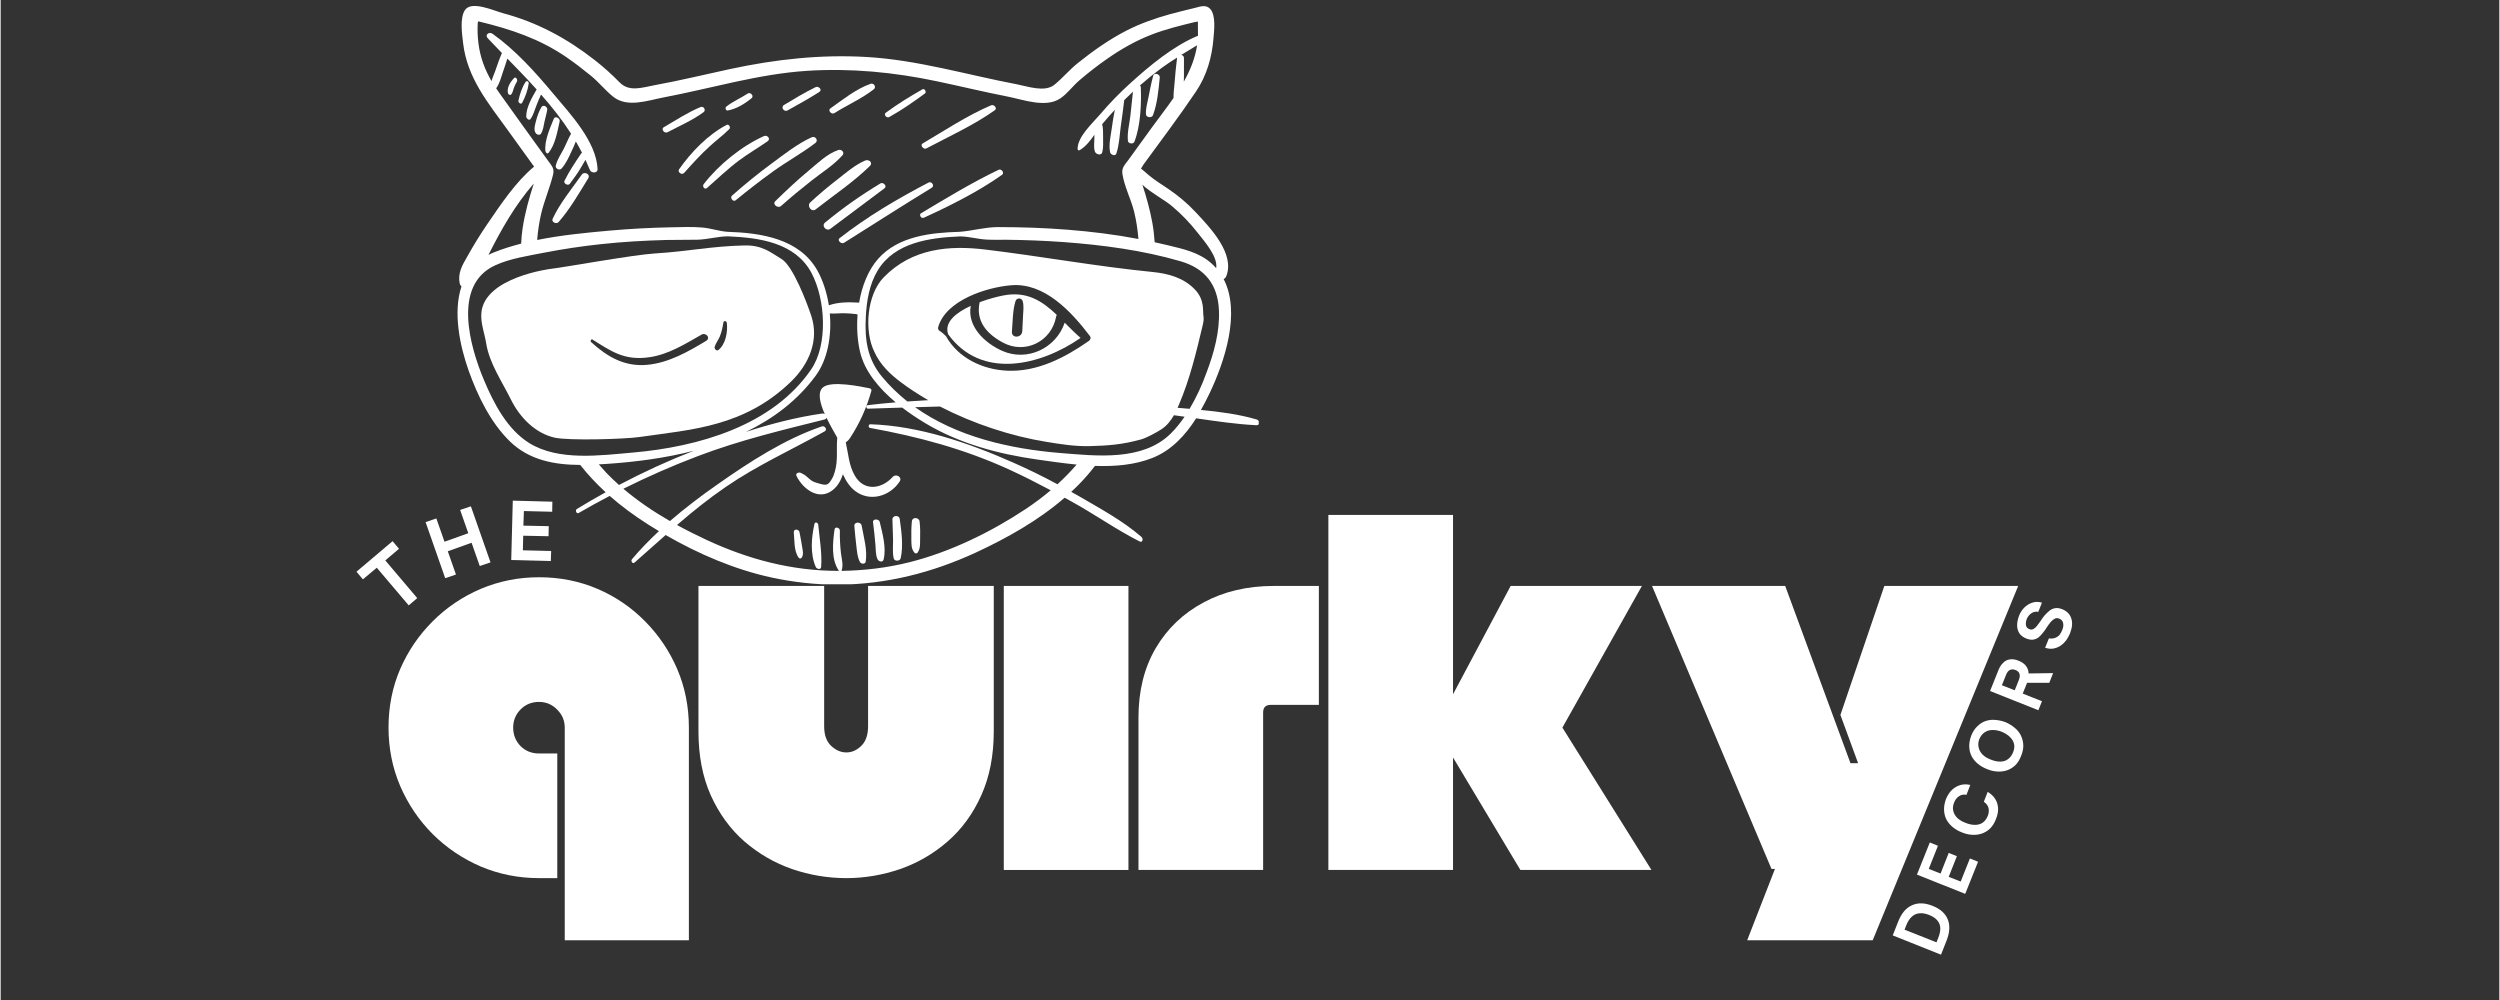 <svg version="1.0" preserveAspectRatio="xMidYMid meet" height="120" viewBox="0 0 224.88 90" zoomAndPan="magnify" width="300" xmlns:xlink="http://www.w3.org/1999/xlink" xmlns="http://www.w3.org/2000/svg"><rect x="0" y="0" width="224.88" height="90" fill="#333333" stroke="none"/><defs><g></g><clipPath id="324db4d2e2"><path clip-rule="nonzero" d="M 30 0.023 L 190 0.023 L 190 89.977 L 30 89.977 Z M 30 0.023"></path></clipPath><clipPath id="92a5a2c3bf"><path clip-rule="nonzero" d="M 0.223 41 L 24 41 L 24 59 L 0.223 59 Z M 0.223 41"></path></clipPath><clipPath id="199a2a2eb0"><rect height="18" y="0" width="24" x="0"></rect></clipPath><clipPath id="85179c0722"><path clip-rule="nonzero" d="M 4 35 L 153 35 L 153 89.977 L 4 89.977 Z M 4 35"></path></clipPath><clipPath id="6cded5998a"><path clip-rule="nonzero" d="M 0.301 16 L 28 16 L 28 50 L 0.301 50 Z M 0.301 16"></path></clipPath><clipPath id="b41af573e5"><rect height="55" y="0" width="149" x="0"></rect></clipPath><clipPath id="1746a18529"><path clip-rule="nonzero" d="M 138 51 L 159.02 51 L 159.02 88 L 138 88 Z M 138 51"></path></clipPath><clipPath id="1e0845ad84"><rect height="37" y="0" width="22" x="0"></rect></clipPath><clipPath id="52afc5783a"><path clip-rule="nonzero" d="M 11 0.504 L 83.227 0.504 L 83.227 52.582 L 11 52.582 Z M 11 0.504"></path></clipPath><clipPath id="6f7440ad68"><rect height="90" y="0" width="160" x="0"></rect></clipPath></defs><g clip-path="url(#324db4d2e2)"><g transform="matrix(1, 0, 0, 1, 30, 0)"><g clip-path="url(#6f7440ad68)"><g clip-path="url(#92a5a2c3bf)"><g transform="matrix(1, 0, 0, 1, 0, 41)"><g clip-path="url(#199a2a2eb0)"><g fill-opacity="1" fill="#ffffff"><g transform="translate(5.429, 14.579)"><g><path d="M 2.062 -1.75 L 1.297 -1.094 L -1.578 -4.484 L -2.828 -3.438 L -3.406 -4.125 L -0.156 -6.875 L 0.422 -6.188 L -0.812 -5.141 Z M 2.062 -1.75"></path></g></g></g><g fill-opacity="1" fill="#ffffff"><g transform="translate(9.57, 11.192)"><g><path d="M 1.406 -0.484 L 0.438 -0.156 L -1.328 -5.203 L -0.359 -5.531 L 0.375 -3.438 L 2.516 -4.203 L 1.781 -6.297 L 2.75 -6.625 L 4.516 -1.578 L 3.547 -1.25 L 2.812 -3.344 L 0.672 -2.578 Z M 1.406 -0.484"></path></g></g></g><g fill-opacity="1" fill="#ffffff"><g transform="translate(15.482, 9.386)"><g><path d="M 4.031 0.109 L 0.469 0.016 L 0.609 -5.328 L 4.172 -5.234 L 4.156 -4.328 L 1.609 -4.391 L 1.562 -3.078 L 3.844 -3.031 L 3.828 -2.125 L 1.547 -2.172 L 1.516 -0.859 L 4.062 -0.797 Z M 4.031 0.109"></path></g></g></g></g></g></g><g clip-path="url(#85179c0722)"><g transform="matrix(1, 0, 0, 1, 4, 35)"><g clip-path="url(#b41af573e5)"><g clip-path="url(#6cded5998a)"><g fill-opacity="1" fill="#ffffff"><g transform="translate(0.548, 43.297)"><g><path d="M 16.219 6.328 L 16.219 -12.812 C 16.219 -13.445 15.988 -13.988 15.531 -14.438 C 15.082 -14.895 14.539 -15.125 13.906 -15.125 C 13.238 -15.125 12.68 -14.895 12.234 -14.438 C 11.797 -13.988 11.578 -13.445 11.578 -12.812 C 11.578 -12.164 11.797 -11.613 12.234 -11.156 C 12.68 -10.707 13.238 -10.484 13.906 -10.484 L 15.547 -10.484 L 15.547 0.734 L 13.906 0.734 C 12.051 0.734 10.301 0.383 8.656 -0.312 C 7.02 -1.02 5.578 -1.992 4.328 -3.234 C 3.086 -4.484 2.113 -5.926 1.406 -7.562 C 0.707 -9.207 0.359 -10.957 0.359 -12.812 C 0.359 -14.695 0.707 -16.453 1.406 -18.078 C 2.113 -19.703 3.086 -21.133 4.328 -22.375 C 5.578 -23.625 7.02 -24.598 8.656 -25.297 C 10.301 -25.992 12.051 -26.344 13.906 -26.344 C 15.789 -26.344 17.547 -25.992 19.172 -25.297 C 20.797 -24.598 22.223 -23.625 23.453 -22.375 C 24.68 -21.133 25.645 -19.703 26.344 -18.078 C 27.039 -16.453 27.391 -14.695 27.391 -12.812 L 27.391 6.328 Z M 16.219 6.328"></path></g></g></g></g><g fill-opacity="1" fill="#ffffff"><g transform="translate(28.348, 43.297)"><g><path d="M 15.719 -25.562 L 27.031 -25.562 L 27.031 -12.484 C 27.031 -10.297 26.656 -8.375 25.906 -6.719 C 25.164 -5.062 24.156 -3.676 22.875 -2.562 C 21.602 -1.457 20.176 -0.629 18.594 -0.078 C 17.008 0.461 15.398 0.734 13.766 0.734 C 12.098 0.734 10.473 0.461 8.891 -0.078 C 7.305 -0.629 5.875 -1.457 4.594 -2.562 C 3.32 -3.676 2.312 -5.062 1.562 -6.719 C 0.82 -8.375 0.453 -10.297 0.453 -12.484 L 0.453 -25.562 L 11.766 -25.562 L 11.766 -12.938 C 11.766 -12.156 11.973 -11.566 12.391 -11.172 C 12.816 -10.773 13.273 -10.578 13.766 -10.578 C 14.254 -10.578 14.703 -10.773 15.109 -11.172 C 15.516 -11.566 15.719 -12.156 15.719 -12.938 Z M 15.719 -25.562"></path></g></g></g><g fill-opacity="1" fill="#ffffff"><g transform="translate(55.828, 43.297)"><g><path d="M 0.453 -25.562 L 11.672 -25.562 L 11.672 0 L 0.453 0 Z M 0.453 -25.562"></path></g></g></g><g fill-opacity="1" fill="#ffffff"><g transform="translate(67.95, 43.297)"><g><path d="M 16.688 -25.562 L 16.688 -14.859 L 12.359 -14.859 C 11.898 -14.859 11.672 -14.629 11.672 -14.172 L 11.672 0 L 0.453 0 L 0.453 -13.719 C 0.453 -16.113 0.969 -18.191 2 -19.953 C 3.039 -21.723 4.477 -23.098 6.312 -24.078 C 8.145 -25.066 10.25 -25.562 12.625 -25.562 Z M 16.688 -25.562"></path></g></g></g><g fill-opacity="1" fill="#ffffff"><g transform="translate(85.04, 43.297)"><g><path d="M 0.453 0 L 0.453 -31.953 L 11.672 -31.953 L 11.672 -15.812 L 16.859 -25.562 L 28.672 -25.562 L 21.516 -12.812 L 29.531 0 L 17.734 0 L 11.672 -10.125 L 11.672 0 Z M 0.453 0"></path></g></g></g><g fill-opacity="1" fill="#ffffff"><g transform="translate(114.389, 43.297)"><g><path d="M 20.094 6.328 L 8.797 6.328 L 11.297 -0.094 L 10.984 -0.094 L 0.234 -25.562 L 12.219 -25.562 L 18.094 -9.609 L 18.781 -9.609 L 17.188 -13.953 L 21.141 -25.562 L 33.188 -25.562 Z M 20.094 6.328"></path></g></g></g></g></g></g><g clip-path="url(#1746a18529)"><g transform="matrix(1, 0, 0, 1, 138, 51)"><g clip-path="url(#1e0845ad84)"><g fill-opacity="1" fill="#ffffff"><g transform="translate(6.474, 35.311)"><g><path d="M 0.656 -1.656 L 0.156 -0.391 L -4.188 -2.125 L -3.688 -3.391 C -3.395 -4.129 -2.977 -4.613 -2.438 -4.844 C -1.906 -5.082 -1.289 -5.062 -0.594 -4.781 C 0.094 -4.508 0.547 -4.102 0.766 -3.562 C 0.984 -3.02 0.945 -2.383 0.656 -1.656 Z M -3.125 -2.641 L -0.25 -1.5 L -0.078 -1.938 C 0.035 -2.227 0.094 -2.5 0.094 -2.75 C 0.094 -3.008 0.008 -3.242 -0.156 -3.453 C -0.32 -3.66 -0.578 -3.832 -0.922 -3.969 C -1.266 -4.102 -1.566 -4.148 -1.828 -4.109 C -2.086 -4.078 -2.312 -3.969 -2.5 -3.781 C -2.688 -3.602 -2.836 -3.367 -2.953 -3.078 Z M -3.125 -2.641"></path></g></g></g><g fill-opacity="1" fill="#ffffff"><g transform="translate(8.653, 29.839)"><g><path d="M 1.312 -3.281 L 0.156 -0.391 L -4.188 -2.125 L -3.031 -5.016 L -2.297 -4.719 L -3.125 -2.641 L -2.062 -2.219 L -1.328 -4.078 L -0.594 -3.781 L -1.328 -1.922 L -0.25 -1.5 L 0.578 -3.578 Z M 1.312 -3.281"></path></g></g></g><g fill-opacity="1" fill="#ffffff"><g transform="translate(10.579, 25.004)"><g><path d="M 1 -2.297 C 0.863 -1.93 0.68 -1.641 0.453 -1.422 C 0.223 -1.211 -0.031 -1.062 -0.312 -0.969 C -0.594 -0.883 -0.883 -0.852 -1.188 -0.875 C -1.488 -0.895 -1.785 -0.969 -2.078 -1.094 C -2.379 -1.207 -2.648 -1.363 -2.891 -1.562 C -3.129 -1.758 -3.316 -1.984 -3.453 -2.234 C -3.586 -2.492 -3.66 -2.773 -3.672 -3.078 C -3.691 -3.391 -3.633 -3.727 -3.5 -4.094 C -3.352 -4.445 -3.164 -4.727 -2.938 -4.938 C -2.707 -5.145 -2.453 -5.285 -2.172 -5.359 C -1.898 -5.43 -1.613 -5.43 -1.312 -5.359 L -1.656 -4.469 C -1.914 -4.52 -2.141 -4.477 -2.328 -4.344 C -2.523 -4.219 -2.672 -4.031 -2.766 -3.781 C -2.879 -3.508 -2.906 -3.254 -2.844 -3.016 C -2.789 -2.785 -2.672 -2.578 -2.484 -2.391 C -2.297 -2.211 -2.051 -2.066 -1.75 -1.953 C -1.457 -1.828 -1.172 -1.766 -0.891 -1.766 C -0.617 -1.766 -0.383 -1.832 -0.188 -1.969 C 0 -2.102 0.148 -2.305 0.266 -2.578 C 0.359 -2.828 0.379 -3.062 0.328 -3.281 C 0.273 -3.5 0.133 -3.688 -0.094 -3.844 L 0.25 -4.734 C 0.539 -4.566 0.766 -4.359 0.922 -4.109 C 1.078 -3.867 1.164 -3.594 1.188 -3.281 C 1.207 -2.977 1.145 -2.648 1 -2.297 Z M 1 -2.297"></path></g></g></g><g fill-opacity="1" fill="#ffffff"><g transform="translate(12.847, 19.31)"><g><path d="M 1 -2.297 C 0.863 -1.93 0.68 -1.641 0.453 -1.422 C 0.223 -1.211 -0.031 -1.062 -0.312 -0.969 C -0.594 -0.883 -0.883 -0.852 -1.188 -0.875 C -1.488 -0.895 -1.785 -0.969 -2.078 -1.094 C -2.379 -1.207 -2.648 -1.363 -2.891 -1.562 C -3.129 -1.758 -3.316 -1.984 -3.453 -2.234 C -3.586 -2.492 -3.66 -2.773 -3.672 -3.078 C -3.691 -3.391 -3.633 -3.727 -3.5 -4.094 C -3.352 -4.457 -3.164 -4.742 -2.938 -4.953 C -2.719 -5.172 -2.469 -5.328 -2.188 -5.422 C -1.906 -5.516 -1.613 -5.547 -1.312 -5.516 C -1.008 -5.492 -0.707 -5.426 -0.406 -5.312 C -0.113 -5.188 0.148 -5.023 0.391 -4.828 C 0.629 -4.641 0.816 -4.414 0.953 -4.156 C 1.086 -3.895 1.164 -3.609 1.188 -3.297 C 1.207 -2.992 1.145 -2.66 1 -2.297 Z M 0.266 -2.594 C 0.379 -2.863 0.41 -3.113 0.359 -3.344 C 0.305 -3.582 0.18 -3.797 -0.016 -3.984 C -0.211 -4.172 -0.457 -4.328 -0.75 -4.453 C -1.051 -4.566 -1.332 -4.617 -1.594 -4.609 C -1.852 -4.609 -2.082 -4.539 -2.281 -4.406 C -2.488 -4.27 -2.648 -4.066 -2.766 -3.797 C -2.867 -3.535 -2.891 -3.281 -2.828 -3.031 C -2.773 -2.789 -2.656 -2.578 -2.469 -2.391 C -2.289 -2.211 -2.051 -2.066 -1.75 -1.953 C -1.457 -1.828 -1.172 -1.766 -0.891 -1.766 C -0.617 -1.766 -0.383 -1.836 -0.188 -1.984 C 0.008 -2.129 0.16 -2.332 0.266 -2.594 Z M 0.266 -2.594"></path></g></g></g><g fill-opacity="1" fill="#ffffff"><g transform="translate(15.235, 13.314)"><g><path d="M -0.719 -3.703 L 1.484 -3.734 L 1.141 -2.859 L -0.859 -2.859 L -1.25 -1.891 L 0.484 -1.203 L 0.156 -0.391 L -4.188 -2.125 L -3.438 -4 C -3.332 -4.27 -3.191 -4.488 -3.016 -4.656 C -2.848 -4.832 -2.645 -4.938 -2.406 -4.969 C -2.176 -5.008 -1.91 -4.969 -1.609 -4.844 C -1.316 -4.727 -1.098 -4.57 -0.953 -4.375 C -0.805 -4.176 -0.727 -3.953 -0.719 -3.703 Z M -2.75 -3.578 L -3.125 -2.641 L -1.969 -2.188 L -1.594 -3.125 C -1.508 -3.352 -1.492 -3.539 -1.547 -3.688 C -1.598 -3.832 -1.719 -3.941 -1.906 -4.016 C -2.094 -4.086 -2.258 -4.086 -2.406 -4.016 C -2.551 -3.941 -2.664 -3.797 -2.75 -3.578 Z M -2.75 -3.578"></path></g></g></g><g fill-opacity="1" fill="#ffffff"><g transform="translate(17.326, 8.064)"><g><path d="M 0.922 -2.078 C 0.836 -1.867 0.727 -1.664 0.594 -1.469 C 0.457 -1.281 0.297 -1.117 0.109 -0.984 C -0.078 -0.848 -0.289 -0.754 -0.531 -0.703 C -0.77 -0.648 -1.035 -0.672 -1.328 -0.766 L -0.984 -1.609 C -0.773 -1.578 -0.586 -1.594 -0.422 -1.656 C -0.254 -1.719 -0.117 -1.812 -0.016 -1.938 C 0.078 -2.07 0.156 -2.219 0.219 -2.375 C 0.312 -2.594 0.336 -2.797 0.297 -2.984 C 0.266 -3.172 0.145 -3.305 -0.062 -3.391 C -0.219 -3.453 -0.352 -3.445 -0.469 -3.375 C -0.594 -3.312 -0.711 -3.211 -0.828 -3.078 C -0.941 -2.941 -1.055 -2.785 -1.172 -2.609 C -1.266 -2.453 -1.375 -2.297 -1.5 -2.141 C -1.625 -1.984 -1.754 -1.844 -1.891 -1.719 C -2.035 -1.602 -2.195 -1.531 -2.375 -1.5 C -2.562 -1.469 -2.773 -1.5 -3.016 -1.594 C -3.297 -1.707 -3.504 -1.863 -3.641 -2.062 C -3.773 -2.27 -3.844 -2.508 -3.844 -2.781 C -3.844 -3.062 -3.785 -3.348 -3.672 -3.641 C -3.566 -3.922 -3.414 -4.16 -3.219 -4.359 C -3.02 -4.566 -2.785 -4.719 -2.516 -4.812 C -2.242 -4.914 -1.941 -4.922 -1.609 -4.828 L -1.938 -4 C -2.188 -4.039 -2.398 -3.992 -2.578 -3.859 C -2.754 -3.734 -2.891 -3.562 -2.984 -3.344 C -3.055 -3.133 -3.078 -2.945 -3.047 -2.781 C -3.016 -2.613 -2.91 -2.5 -2.734 -2.438 C -2.609 -2.383 -2.488 -2.391 -2.375 -2.453 C -2.258 -2.516 -2.148 -2.613 -2.047 -2.75 C -1.953 -2.883 -1.848 -3.023 -1.734 -3.172 C -1.629 -3.348 -1.508 -3.516 -1.375 -3.672 C -1.238 -3.828 -1.094 -3.969 -0.938 -4.094 C -0.789 -4.219 -0.617 -4.297 -0.422 -4.328 C -0.234 -4.359 -0.02 -4.328 0.219 -4.234 C 0.633 -4.066 0.906 -3.789 1.031 -3.406 C 1.156 -3.031 1.117 -2.586 0.922 -2.078 Z M 0.922 -2.078"></path></g></g></g></g></g></g><path fill-rule="nonzero" fill-opacity="1" d="M 41.133 34.344 C 42.773 32.754 43.672 30.605 42.957 28.434 C 42.578 27.285 41.316 23.934 40.281 23.312 C 39.246 22.688 38.539 22.051 36.918 22.09 C 33.836 22.168 31.953 22.621 28.875 22.812 C 26.922 22.93 20.613 24.078 19.523 24.195 C 19.523 24.195 13.531 24.938 13.262 28.164 C 13.184 29.09 13.555 30 13.699 30.918 C 13.988 32.703 15.117 34.328 15.918 35.949 C 16.719 37.57 18.109 39 19.871 39.391 C 21.156 39.672 26.18 39.523 27.488 39.332 C 32.168 38.656 36.918 38.426 41.133 34.344 Z M 34.254 31.238 C 34.348 30.891 34.59 30.609 34.727 30.277 C 34.891 29.867 34.977 29.449 35.047 29.016 C 35.082 28.82 35.344 28.898 35.355 29.062 C 35.449 29.867 35.258 30.973 34.59 31.508 C 34.445 31.625 34.215 31.398 34.254 31.238 Z M 23.25 30.551 C 24.91 31.582 26.102 32.48 28.371 32.152 C 30.09 31.91 31.578 30.973 33.062 30.125 C 33.469 29.887 33.934 30.414 33.492 30.676 C 31.879 31.652 30.129 32.648 28.215 32.832 C 26.16 33.031 24.594 32.117 23.125 30.773 C 23.047 30.703 23.145 30.48 23.25 30.551 Z M 23.25 30.551" fill="#ffffff"></path><path fill-rule="nonzero" fill-opacity="1" d="M 60.18 30.82 C 62.199 31.93 64.594 30.727 64.992 28.492 C 65.008 28.434 65.027 28.379 65.047 28.336 C 63.754 27.109 62.363 26.164 60.207 26.598 C 59.742 26.688 58.934 26.891 58.109 27.199 C 57.746 28.879 58.711 30.02 60.18 30.82 Z M 61.336 27.102 C 61.434 26.773 61.906 26.785 61.988 27.121 C 62.102 27.527 62.031 28.039 62.012 28.457 C 61.988 28.906 61.965 29.355 61.945 29.805 C 61.91 30.426 60.961 30.48 61.012 29.844 C 61.09 28.957 61.07 27.949 61.336 27.102 Z M 61.336 27.102" fill="#ffffff"></path><path fill-rule="nonzero" fill-opacity="1" d="M 67.191 30.414 C 66.691 29.98 66.227 29.508 65.762 29.043 C 64.992 31.324 62.418 32.578 60.148 31.582 C 58.508 30.859 56.965 29.324 57.309 27.527 C 56.008 28.125 54.902 28.984 55.27 30.078 C 58.25 34.199 63.57 32.926 67.191 30.414 Z M 67.191 30.414" fill="#ffffff"></path><g clip-path="url(#52afc5783a)"><path fill-rule="nonzero" fill-opacity="1" d="M 83.043 37.754 C 81.449 37.285 79.738 37.059 78.027 36.895 C 78.309 36.395 78.562 35.891 78.805 35.391 C 80.125 32.617 81.645 28.152 80.066 25.113 C 80.172 25.074 80.254 24.988 80.312 24.84 C 81.09 22.82 78.859 20.496 77.574 19.121 C 76.82 18.312 75.98 17.605 75.066 16.988 C 74.465 16.582 73.848 16.203 73.289 15.734 C 73.043 15.527 72.852 15.336 72.629 15.172 C 72.734 15 72.832 14.844 72.863 14.797 C 74.445 12.621 76.086 10.461 77.586 8.227 C 78.543 6.809 79.016 5.156 79.152 3.465 C 79.207 2.77 79.395 1.367 78.844 0.789 C 78.473 0.395 77.973 0.586 77.516 0.703 C 76.727 0.895 75.934 1.086 75.152 1.301 C 73.84 1.668 72.555 2.125 71.344 2.742 C 69.781 3.543 68.332 4.566 66.961 5.66 C 66.199 6.266 65.57 7.039 64.824 7.637 C 63.949 8.324 62.461 7.781 61.438 7.582 C 56.945 6.73 52.527 5.395 47.934 5.129 C 43.789 4.887 39.719 5.34 35.664 6.211 C 33.402 6.699 31.145 7.25 28.871 7.664 C 27.754 7.867 26.582 8.312 25.703 7.414 C 24.988 6.684 24.258 6.027 23.453 5.398 C 20.949 3.445 18.285 2.008 15.211 1.188 C 14.422 0.98 12.414 0.043 11.805 0.879 C 11.293 1.598 11.531 3.098 11.621 3.891 C 11.988 7.027 13.883 9.277 15.66 11.742 C 16.441 12.824 17.23 13.914 18.008 14.996 C 16.352 16.363 14.984 18.438 13.805 20.156 C 13.156 21.105 12.555 22.086 11.996 23.086 C 11.531 23.887 11.117 24.602 11.32 25.539 C 11.34 25.625 11.398 25.711 11.473 25.781 C 10.695 28.117 11.328 31.129 12.125 33.379 C 12.934 35.633 14.086 38.02 15.82 39.715 C 17.57 41.426 19.848 41.832 22.16 41.844 C 22.848 42.723 23.625 43.543 24.449 44.305 C 23.57 44.789 22.707 45.289 21.852 45.812 C 21.676 45.926 21.828 46.285 22.023 46.168 C 22.941 45.637 23.867 45.125 24.812 44.633 C 25.871 45.562 27.016 46.402 28.207 47.164 C 28.551 47.379 28.895 47.59 29.242 47.801 C 28.387 48.602 27.566 49.438 26.816 50.332 C 26.688 50.48 26.863 50.789 27.047 50.633 C 27.984 49.805 28.91 48.973 29.848 48.152 C 32.82 49.867 36.066 51.258 39.383 51.977 C 41.344 52.402 43.363 52.621 45.371 52.621 C 49.734 52.586 53.84 51.543 57.781 49.723 C 60.605 48.41 63.387 46.844 65.754 44.797 C 65.957 44.906 66.16 45.02 66.363 45.129 C 68.445 46.273 70.391 47.66 72.504 48.73 C 72.785 48.875 72.852 48.48 72.672 48.324 C 71.008 46.875 68.949 45.766 67.047 44.656 C 66.816 44.52 66.582 44.395 66.352 44.266 C 66.625 44.008 66.902 43.746 67.164 43.473 C 67.645 42.973 68.082 42.461 68.488 41.93 C 70.285 41.996 72.07 41.844 73.656 41.215 C 75.363 40.539 76.617 39.184 77.594 37.648 C 79.402 37.91 81.219 38.184 83.031 38.27 C 83.352 38.277 83.324 37.832 83.043 37.754 Z M 75.422 18.555 C 76.273 19.266 77.047 20.078 77.73 20.949 C 78.293 21.672 79.578 23.102 79.395 24.137 C 79.246 23.965 79.09 23.801 78.91 23.652 C 77.84 22.719 76.445 22.41 75.102 22.086 C 74.688 21.984 74.273 21.887 73.859 21.801 C 73.82 21.219 73.758 20.633 73.652 20.059 C 73.441 18.898 73.125 17.754 72.758 16.633 C 73.578 17.387 74.754 17.992 75.422 18.555 Z M 76.484 7.348 C 76.512 6.613 76.484 5.871 76.496 5.23 C 76.504 5.07 76.387 4.973 76.254 4.941 C 76.727 4.652 77.207 4.371 77.68 4.074 C 77.496 5.262 77.055 6.336 76.484 7.348 Z M 14.883 8.371 C 14.781 8.227 14.684 8.09 14.594 7.945 C 14.895 7.539 15.02 7.031 15.176 6.559 C 15.32 6.133 15.473 5.703 15.602 5.27 C 16.5 6.191 17.395 7.109 18.246 8.062 C 18.234 8.074 18.219 8.082 18.207 8.102 C 17.82 8.77 17.293 9.688 17.301 10.48 C 17.301 10.66 17.57 10.91 17.707 10.691 C 17.938 10.332 18.043 9.957 18.191 9.562 C 18.324 9.203 18.48 8.855 18.633 8.508 C 19.617 9.625 20.535 10.785 21.336 12.035 C 21.098 12.449 20.922 12.902 20.711 13.328 C 20.457 13.84 20.074 14.359 19.957 14.922 C 19.906 15.18 20.297 15.367 20.469 15.18 C 20.875 14.73 21.125 14.168 21.375 13.625 C 21.504 13.336 21.656 13.039 21.766 12.73 C 21.957 13.059 22.141 13.402 22.32 13.742 C 22.293 13.762 22.266 13.781 22.246 13.812 C 21.703 14.621 21.176 15.395 20.746 16.266 C 20.621 16.508 21.059 16.758 21.223 16.543 C 21.562 16.078 21.887 15.648 22.18 15.16 C 22.34 14.902 22.48 14.641 22.633 14.383 C 22.77 14.688 22.91 14.996 23.035 15.305 C 23.152 15.605 23.734 15.605 23.723 15.223 C 23.605 12.719 21.25 10.246 19.723 8.418 C 18.109 6.488 16.324 4.496 14.266 3.039 C 13.957 2.82 13.543 3.137 13.84 3.445 C 14.258 3.891 14.691 4.332 15.117 4.777 C 15.105 4.797 15.09 4.816 15.086 4.836 C 14.863 5.355 14.684 5.891 14.496 6.43 C 14.395 6.703 14.258 7 14.18 7.301 C 13.574 6.258 13.156 5.164 13 3.898 C 12.926 3.312 12.902 2.711 12.934 2.121 C 12.934 2.074 12.953 2.004 12.965 1.922 C 13.012 1.93 13.059 1.938 13.105 1.949 C 15.926 2.633 18.516 3.496 20.93 5.156 C 21.676 5.668 22.398 6.227 23.098 6.797 C 23.82 7.379 24.402 8.121 25.117 8.699 C 26.391 9.723 28.207 9.047 29.652 8.77 C 33.945 7.957 38.184 6.66 42.57 6.375 C 46.512 6.121 50.406 6.5 54.266 7.316 C 56.391 7.762 58.496 8.277 60.625 8.691 C 62.031 8.969 64.055 9.734 65.359 8.863 C 66.016 8.422 66.488 7.734 67.094 7.223 C 67.906 6.527 68.75 5.871 69.629 5.262 C 70.875 4.395 72.207 3.641 73.625 3.098 C 74.871 2.617 76.168 2.305 77.461 1.988 C 77.535 1.969 77.652 1.957 77.75 1.938 C 77.742 2.371 77.762 2.789 77.758 3.215 C 75.527 4.141 73.387 5.93 71.645 7.512 C 70.688 8.379 69.789 9.301 68.957 10.285 C 68.266 11.094 66.922 12.293 66.922 13.402 C 66.922 13.48 67.008 13.57 67.094 13.527 C 67.637 13.211 68.051 12.68 68.438 12.129 C 68.438 12.258 68.438 12.383 68.43 12.508 C 68.426 12.871 68.359 13.316 68.488 13.656 C 68.582 13.898 69.059 14.035 69.145 13.703 C 69.25 13.281 69.219 12.852 69.219 12.418 C 69.211 12.012 69.238 11.57 69.133 11.176 C 69.141 11.172 69.145 11.164 69.152 11.156 C 69.512 10.727 69.887 10.297 70.273 9.887 C 70.16 10.449 70.07 11.02 69.992 11.598 C 69.895 12.281 69.711 13.027 69.848 13.703 C 69.895 13.918 70.312 14.109 70.41 13.82 C 70.672 13.047 70.699 12.207 70.805 11.402 C 70.91 10.602 71.035 9.809 71.121 9.008 C 71.324 8.809 71.527 8.605 71.73 8.418 C 71.789 8.363 71.848 8.305 71.906 8.254 C 71.82 8.98 71.754 9.715 71.672 10.441 C 71.586 11.172 71.375 11.938 71.453 12.672 C 71.48 12.941 71.938 13.008 72.039 12.75 C 72.59 11.328 72.672 9.359 72.613 7.852 C 72.613 7.781 72.582 7.727 72.535 7.688 C 73.172 7.133 73.828 6.602 74.504 6.102 C 74.949 5.773 75.414 5.473 75.879 5.184 C 75.781 5.965 75.703 6.742 75.645 7.531 C 75.613 7.949 75.547 8.391 75.559 8.816 C 74.93 9.723 74.246 10.594 73.605 11.48 C 72.902 12.457 72.203 13.426 71.492 14.398 C 71.172 14.836 70.875 15.098 70.957 15.648 C 71.121 16.758 71.723 17.914 72 19.008 C 72.207 19.848 72.332 20.676 72.398 21.508 C 71.324 21.305 70.246 21.133 69.164 20.996 C 67.098 20.734 65.02 20.574 62.941 20.496 C 61.871 20.457 60.805 20.438 59.734 20.438 C 58.547 20.445 57.484 20.773 56.316 20.863 C 53.746 20.938 50.797 21.238 48.977 23.289 C 48.074 24.312 47.516 25.738 47.262 27.238 C 46.355 27.188 45.398 27.172 44.539 27.477 C 44.355 26.336 44.008 25.25 43.508 24.352 C 41.887 21.469 38.426 20.957 35.41 20.863 C 34.629 20.805 33.922 20.543 33.141 20.477 C 32.223 20.398 31.285 20.438 30.359 20.457 C 28.508 20.492 26.668 20.59 24.824 20.754 C 22.711 20.941 20.457 21.16 18.285 21.598 C 18.352 20.777 18.469 19.961 18.664 19.152 C 18.949 17.992 19.434 16.875 19.715 15.723 C 19.848 15.172 19.621 14.957 19.301 14.516 C 17.824 12.469 16.344 10.43 14.883 8.371 Z M 17.984 16.516 C 17.559 17.816 17.191 19.145 16.98 20.504 C 16.906 20.977 16.867 21.449 16.844 21.926 C 16.004 22.145 15.176 22.398 14.391 22.715 C 14.219 22.781 14.055 22.859 13.902 22.938 C 15.059 20.648 16.293 18.457 17.984 16.516 Z M 17.578 39.879 C 15.598 38.652 14.383 36.316 13.504 34.223 C 12.25 31.246 10.613 25.645 14.516 23.875 C 15.863 23.258 17.477 23.027 18.926 22.738 C 20.621 22.41 22.32 22.156 24.031 21.973 C 25.977 21.762 27.938 21.652 29.898 21.598 C 30.836 21.574 31.777 21.598 32.719 21.574 C 33.652 21.547 34.523 21.277 35.453 21.27 C 38.262 21.391 41.508 21.82 42.973 24.562 C 44.23 26.926 44.48 31.004 42.945 33.246 C 39.457 38.348 32.734 40.219 26.91 40.73 C 23.973 40.984 20.219 41.512 17.578 39.879 Z M 24.547 42.594 C 24.301 42.328 24.062 42.062 23.832 41.793 C 24.062 41.777 24.285 41.766 24.508 41.754 C 27.074 41.582 29.773 41.242 32.379 40.566 C 30.078 41.465 27.836 42.492 25.648 43.648 C 25.277 43.309 24.902 42.961 24.547 42.594 Z M 65.113 43.582 C 63.809 42.879 62.477 42.227 61.117 41.629 C 57.137 39.863 52.656 38.324 48.27 38.184 C 48.094 38.18 48.066 38.48 48.238 38.512 C 52.594 39.301 56.699 40.402 60.738 42.246 C 62.016 42.828 63.262 43.465 64.504 44.125 C 63.789 44.73 63.031 45.293 62.254 45.812 C 59.09 47.906 55.465 49.676 51.785 50.602 C 49.777 51.105 47.73 51.348 45.672 51.379 C 45.68 51.375 45.688 51.367 45.688 51.355 C 45.863 50.824 45.68 50.277 45.621 49.742 C 45.547 49.078 45.516 48.41 45.527 47.742 C 45.527 47.496 45.09 47.355 45.051 47.641 C 44.887 48.816 44.723 50.371 45.449 51.379 C 45.422 51.379 45.391 51.379 45.363 51.379 C 41.188 51.379 37.258 50.332 33.492 48.574 C 32.609 48.16 31.73 47.723 30.871 47.25 C 32.266 46.047 33.703 44.887 35.246 43.832 C 38.09 41.879 41.168 40.492 44.164 38.82 C 44.434 38.672 44.176 38.289 43.914 38.375 C 40.578 39.504 37.363 41.594 34.496 43.609 C 33.047 44.625 31.598 45.715 30.234 46.895 C 28.758 46.047 27.344 45.09 26.043 43.988 C 28.234 42.895 30.477 41.91 32.766 41.043 C 36.492 39.629 40.301 38.715 44.156 37.754 C 44.262 37.727 44.309 37.66 44.32 37.59 C 44.668 38.316 45.082 39.004 45.293 39.391 C 45.195 40.414 45.379 41.43 45.074 42.449 C 45.012 42.664 44.945 42.875 44.828 43.07 C 44.473 43.676 44.355 43.719 43.645 43.516 C 42.977 43.328 43.016 43.289 42.578 42.922 C 42.336 42.711 42.348 42.73 42.012 42.559 C 41.828 42.469 41.5 42.598 41.625 42.84 C 42.23 44.055 43.664 45.105 44.91 44.086 C 45.324 43.754 45.613 43.254 45.805 42.684 C 46.078 43.309 46.453 43.852 46.906 44.191 C 48.242 45.211 50.055 44.656 50.914 43.328 C 51.168 42.926 50.57 42.605 50.285 42.922 C 49.266 44.047 47.68 44.23 46.867 42.797 C 46.328 41.852 46.289 40.816 46.059 39.805 C 46.219 39.715 46.363 39.551 46.461 39.391 C 47.301 38.113 47.934 36.703 48.348 35.234 C 48.367 35.176 48.383 35.109 48.355 35.051 C 48.324 34.977 48.238 34.957 48.16 34.938 C 47.332 34.77 44.77 34.25 44.027 34.848 C 43.477 35.285 43.738 36.289 44.172 37.273 C 44.113 37.227 44.039 37.207 43.961 37.215 C 41.645 37.543 39.336 38.141 37.082 38.867 C 39.52 37.688 41.703 36.059 43.359 33.805 C 44.434 32.336 44.801 30.23 44.625 28.211 C 45.055 28.242 45.504 28.184 45.934 28.191 C 46.297 28.195 46.656 28.23 47.012 28.273 C 47.012 28.273 47.012 28.273 47.016 28.273 C 47.031 28.281 47.035 28.289 47.051 28.289 C 47.078 28.301 47.098 28.309 47.121 28.316 C 47.031 29.488 47.109 30.656 47.34 31.652 C 47.75 33.422 49.059 34.965 50.551 36.211 C 49.707 36.281 48.867 36.367 48.027 36.465 C 47.863 36.488 47.875 36.781 48.055 36.781 C 49.082 36.75 50.113 36.715 51.137 36.684 C 51.832 37.215 52.551 37.688 53.227 38.094 C 56.297 39.93 59.781 40.859 63.301 41.359 C 64.418 41.516 65.617 41.695 66.836 41.812 C 66.305 42.434 65.723 43.023 65.113 43.582 Z M 75.305 39.023 C 72.754 41.531 68.621 41.031 65.359 40.77 C 60.836 40.402 56.035 39.312 52.297 36.648 C 53.043 36.629 53.793 36.605 54.539 36.586 C 57.551 38.145 60.953 39.254 64.109 39.766 C 65.387 39.977 66.68 40.18 67.973 40.152 C 69.676 40.113 70.961 40.008 72.609 39.555 C 73.121 39.418 74.02 38.926 74.465 38.637 C 74.949 38.324 75.305 37.871 75.594 37.371 C 75.914 37.41 76.234 37.457 76.555 37.504 C 76.184 38.039 75.77 38.566 75.305 39.023 Z M 54.371 29.461 C 55.043 27.023 58.742 25.848 60.961 25.672 C 63.949 25.43 66.363 28.047 68.031 30.242 C 68.148 30.395 68.082 30.582 67.938 30.684 C 65.789 32.184 63.297 33.484 60.594 33.363 C 58.383 33.266 56.18 32.23 55.078 30.258 C 54.895 30.078 54.73 29.914 54.508 29.785 C 54.41 29.727 54.336 29.582 54.371 29.461 Z M 77.004 36.793 C 76.641 36.762 76.281 36.734 75.922 36.703 C 75.965 36.609 76.004 36.512 76.043 36.422 C 77.016 34.156 77.594 31.746 78.164 29.352 C 78.234 29.051 78.309 28.734 78.25 28.434 C 78.168 28.027 78.395 26.996 77.473 26.047 C 76.473 25.008 75.125 24.621 73.656 24.477 C 68.711 23.992 63.504 23.043 58.566 22.453 C 55.41 22.078 52.035 22.32 49.465 24.969 C 47.957 26.523 47.691 29.789 48.645 31.691 C 49.141 32.789 50.035 33.668 51 34.387 C 51.773 34.973 52.605 35.508 53.484 36.016 C 52.855 36.047 52.23 36.086 51.602 36.133 C 50.781 35.477 50.016 34.742 49.324 33.91 C 47.988 32.289 47.758 30.57 47.863 28.523 C 47.934 27.082 48.18 25.586 48.938 24.332 C 50.48 21.801 53.641 21.391 56.344 21.277 C 57.184 21.285 57.938 21.527 58.777 21.566 C 59.359 21.594 59.945 21.574 60.527 21.578 C 62.254 21.598 63.977 21.664 65.695 21.789 C 69.211 22.051 72.777 22.523 76.168 23.508 C 78.398 24.148 79.547 25.625 79.645 27.934 C 79.73 29.848 79.191 31.789 78.516 33.562 C 78.125 34.648 77.617 35.766 77.004 36.793 Z M 77.004 36.793" fill="#ffffff"></path></g><path fill-rule="nonzero" fill-opacity="1" d="M 35.578 11.617 C 35.73 11.465 35.539 11.137 35.336 11.242 C 33.645 12.129 32.148 13.684 31.062 15.23 C 30.879 15.488 31.305 15.793 31.508 15.566 C 32.246 14.738 32.98 13.926 33.801 13.18 C 34.379 12.641 35.023 12.176 35.578 11.617 Z M 35.578 11.617" fill="#ffffff"></path><path fill-rule="nonzero" fill-opacity="1" d="M 33.266 16.582 C 33.121 16.773 33.355 17.105 33.566 16.922 C 34.531 16.078 35.43 15.203 36.457 14.438 C 37.285 13.82 38.184 13.301 39.027 12.711 C 39.332 12.504 38.996 12.117 38.703 12.246 C 36.699 13.137 34.59 14.852 33.266 16.582 Z M 33.266 16.582" fill="#ffffff"></path><path fill-rule="nonzero" fill-opacity="1" d="M 36.156 18.023 C 37.246 17.125 38.359 16.262 39.508 15.434 C 40.754 14.535 42.117 13.793 43.332 12.863 C 43.621 12.641 43.32 12.207 42.996 12.352 C 41.719 12.934 40.551 13.859 39.422 14.691 C 38.176 15.605 36.984 16.574 35.828 17.598 C 35.594 17.801 35.926 18.215 36.156 18.023 Z M 36.156 18.023" fill="#ffffff"></path><path fill-rule="nonzero" fill-opacity="1" d="M 45.77 13.965 C 45.988 13.715 45.668 13.406 45.391 13.5 C 44.387 13.832 43.504 14.711 42.703 15.375 C 41.664 16.234 40.684 17.164 39.719 18.102 C 39.422 18.391 39.953 18.785 40.23 18.543 C 41.121 17.75 42.031 17 42.965 16.266 C 43.902 15.52 44.984 14.863 45.77 13.965 Z M 45.77 13.965" fill="#ffffff"></path><path fill-rule="nonzero" fill-opacity="1" d="M 47.812 14.445 C 46.898 14.832 46.074 15.551 45.301 16.156 C 44.461 16.805 43.652 17.488 42.871 18.207 C 42.523 18.531 42.973 19.145 43.363 18.836 C 44.977 17.57 46.781 16.363 48.238 14.93 C 48.531 14.633 48.125 14.312 47.812 14.445 Z M 47.812 14.445" fill="#ffffff"></path><path fill-rule="nonzero" fill-opacity="1" d="M 44.676 20.59 C 46.309 19.375 47.93 18.164 49.555 16.938 C 49.805 16.746 49.426 16.363 49.188 16.504 C 47.418 17.57 45.789 18.715 44.195 20.031 C 43.836 20.328 44.316 20.859 44.676 20.59 Z M 44.676 20.59" fill="#ffffff"></path><path fill-rule="nonzero" fill-opacity="1" d="M 53.512 16.43 C 50.73 17.875 47.977 19.5 45.504 21.434 C 45.254 21.633 45.668 22.004 45.895 21.855 C 48.531 20.207 51.137 18.516 53.793 16.902 C 54.086 16.727 53.793 16.281 53.512 16.43 Z M 53.512 16.43" fill="#ffffff"></path><path fill-rule="nonzero" fill-opacity="1" d="M 53.082 19.598 C 55.457 18.512 57.996 17.238 60.129 15.73 C 60.363 15.559 60.07 15.164 59.824 15.277 C 57.453 16.41 55.098 17.836 52.836 19.191 C 52.613 19.328 52.848 19.703 53.082 19.598 Z M 53.082 19.598" fill="#ffffff"></path><path fill-rule="nonzero" fill-opacity="1" d="M 53.301 13.363 C 55.348 12.281 57.59 11.258 59.477 9.918 C 59.727 9.742 59.395 9.375 59.148 9.473 C 57.02 10.379 54.965 11.742 52.973 12.914 C 52.715 13.066 53.062 13.484 53.301 13.363 Z M 53.301 13.363" fill="#ffffff"></path><path fill-rule="nonzero" fill-opacity="1" d="M 49.969 10.535 C 51.09 9.91 52.16 9.164 53.188 8.41 C 53.352 8.285 53.156 7.926 52.965 8.035 C 51.832 8.684 50.711 9.367 49.66 10.148 C 49.438 10.312 49.738 10.664 49.969 10.535 Z M 49.969 10.535" fill="#ffffff"></path><path fill-rule="nonzero" fill-opacity="1" d="M 45.035 10.18 C 46.184 9.453 47.523 8.867 48.586 8.031 C 48.836 7.832 48.586 7.438 48.289 7.543 C 46.996 7.996 45.785 8.973 44.676 9.754 C 44.414 9.945 44.781 10.34 45.035 10.18 Z M 45.035 10.18" fill="#ffffff"></path><path fill-rule="nonzero" fill-opacity="1" d="M 40.82 9.938 C 41.789 9.398 42.754 8.867 43.691 8.266 C 43.973 8.082 43.605 7.715 43.352 7.84 C 42.375 8.316 41.441 8.883 40.512 9.441 C 40.164 9.645 40.504 10.113 40.82 9.938 Z M 40.82 9.938" fill="#ffffff"></path><path fill-rule="nonzero" fill-opacity="1" d="M 35.43 9.945 C 36.215 9.809 36.969 9.34 37.578 8.844 C 37.828 8.641 37.488 8.254 37.238 8.418 C 36.617 8.828 35.875 9.137 35.297 9.605 C 35.18 9.703 35.258 9.973 35.43 9.945 Z M 35.43 9.945" fill="#ffffff"></path><path fill-rule="nonzero" fill-opacity="1" d="M 30.023 11.898 C 31.094 11.328 32.312 10.809 33.277 10.082 C 33.5 9.91 33.258 9.523 33.008 9.629 C 31.867 10.09 30.766 10.824 29.695 11.441 C 29.383 11.617 29.742 12.051 30.023 11.898 Z M 30.023 11.898" fill="#ffffff"></path><path fill-rule="nonzero" fill-opacity="1" d="M 16.207 7.027 C 15.871 7.375 15.535 7.891 15.656 8.391 C 15.688 8.52 15.863 8.605 15.957 8.488 C 16.09 8.316 16.121 8.102 16.191 7.906 C 16.266 7.715 16.355 7.523 16.461 7.348 C 16.559 7.195 16.375 6.855 16.207 7.027 Z M 16.207 7.027" fill="#ffffff"></path><path fill-rule="nonzero" fill-opacity="1" d="M 17.242 7.375 C 16.922 7.859 16.711 8.5 16.598 9.066 C 16.566 9.23 16.828 9.445 16.934 9.25 C 17.215 8.73 17.445 8.109 17.523 7.52 C 17.551 7.355 17.348 7.211 17.242 7.375 Z M 17.242 7.375" fill="#ffffff"></path><path fill-rule="nonzero" fill-opacity="1" d="M 18.672 9.637 C 18.438 10.023 18.285 10.477 18.172 10.914 C 18.09 11.262 17.945 11.664 18.152 11.977 C 18.254 12.129 18.527 12.207 18.641 12.016 C 18.836 11.684 18.863 11.309 18.949 10.93 C 19.027 10.574 19.137 10.219 19.195 9.867 C 19.234 9.609 18.828 9.375 18.672 9.637 Z M 18.672 9.637" fill="#ffffff"></path><path fill-rule="nonzero" fill-opacity="1" d="M 20.312 10.914 C 20.371 10.652 19.906 10.398 19.785 10.68 C 19.445 11.52 18.926 12.66 19.027 13.586 C 19.039 13.711 19.191 13.898 19.316 13.75 C 19.91 13.02 20.113 11.812 20.312 10.914 Z M 20.312 10.914" fill="#ffffff"></path><path fill-rule="nonzero" fill-opacity="1" d="M 20.207 19.992 C 21.234 18.824 22.07 17.363 22.883 16.043 C 23.105 15.684 22.527 15.395 22.305 15.711 C 21.414 16.977 20.324 18.293 19.676 19.695 C 19.543 19.984 20.016 20.207 20.207 19.992 Z M 20.207 19.992" fill="#ffffff"></path><path fill-rule="nonzero" fill-opacity="1" d="M 73.703 10.379 C 74.098 9.34 74.215 8.062 74.32 6.961 C 74.348 6.672 73.816 6.5 73.73 6.809 C 73.551 7.457 73.43 8.113 73.297 8.777 C 73.199 9.27 73.047 9.781 73.074 10.285 C 73.082 10.574 73.598 10.645 73.703 10.379 Z M 73.703 10.379" fill="#ffffff"></path><path fill-rule="nonzero" fill-opacity="1" d="M 43.238 47.164 C 42.965 48.371 42.84 49.859 43.359 51.027 C 43.441 51.215 43.824 51.316 43.844 51.027 C 43.934 49.781 43.699 48.469 43.582 47.23 C 43.562 47.031 43.293 46.922 43.238 47.164 Z M 43.238 47.164" fill="#ffffff"></path><path fill-rule="nonzero" fill-opacity="1" d="M 46.832 47.34 C 46.887 47.949 46.938 48.559 47.016 49.172 C 47.078 49.656 47.098 50.152 47.34 50.586 C 47.438 50.77 47.812 50.797 47.852 50.555 C 48.02 49.523 47.672 48.316 47.488 47.301 C 47.426 46.941 46.801 46.945 46.832 47.34 Z M 46.832 47.34" fill="#ffffff"></path><path fill-rule="nonzero" fill-opacity="1" d="M 48.512 47 C 48.598 47.68 48.676 48.363 48.73 49.047 C 48.77 49.48 48.734 49.93 48.918 50.332 C 49.02 50.543 49.391 50.652 49.465 50.355 C 49.727 49.289 49.363 48.023 49.117 46.98 C 49.059 46.691 48.473 46.66 48.512 47 Z M 48.512 47" fill="#ffffff"></path><path fill-rule="nonzero" fill-opacity="1" d="M 50.258 46.758 C 50.27 47.375 50.309 47.984 50.316 48.602 C 50.324 49.152 50.25 49.723 50.375 50.254 C 50.441 50.535 50.934 50.52 51 50.246 C 51.254 49.145 51.07 47.805 50.914 46.699 C 50.859 46.324 50.242 46.371 50.258 46.758 Z M 50.258 46.758" fill="#ffffff"></path><path fill-rule="nonzero" fill-opacity="1" d="M 41.895 47.898 C 41.836 47.598 41.352 47.57 41.383 47.918 C 41.449 48.605 41.383 49.648 41.836 50.207 C 41.914 50.305 42.039 50.277 42.098 50.18 C 42.277 49.898 42.191 49.598 42.145 49.281 C 42.074 48.816 41.98 48.355 41.895 47.898 Z M 41.895 47.898" fill="#ffffff"></path><path fill-rule="nonzero" fill-opacity="1" d="M 52.227 49.727 C 52.309 49.84 52.469 49.832 52.539 49.715 C 52.777 49.348 52.742 49 52.75 48.566 C 52.762 48.027 52.77 47.473 52.703 46.934 C 52.656 46.547 52.047 46.508 52.008 46.914 C 51.957 47.457 51.949 48.008 51.961 48.555 C 51.977 49.02 51.938 49.359 52.227 49.727 Z M 52.227 49.727" fill="#ffffff"></path></g></g></g></svg>